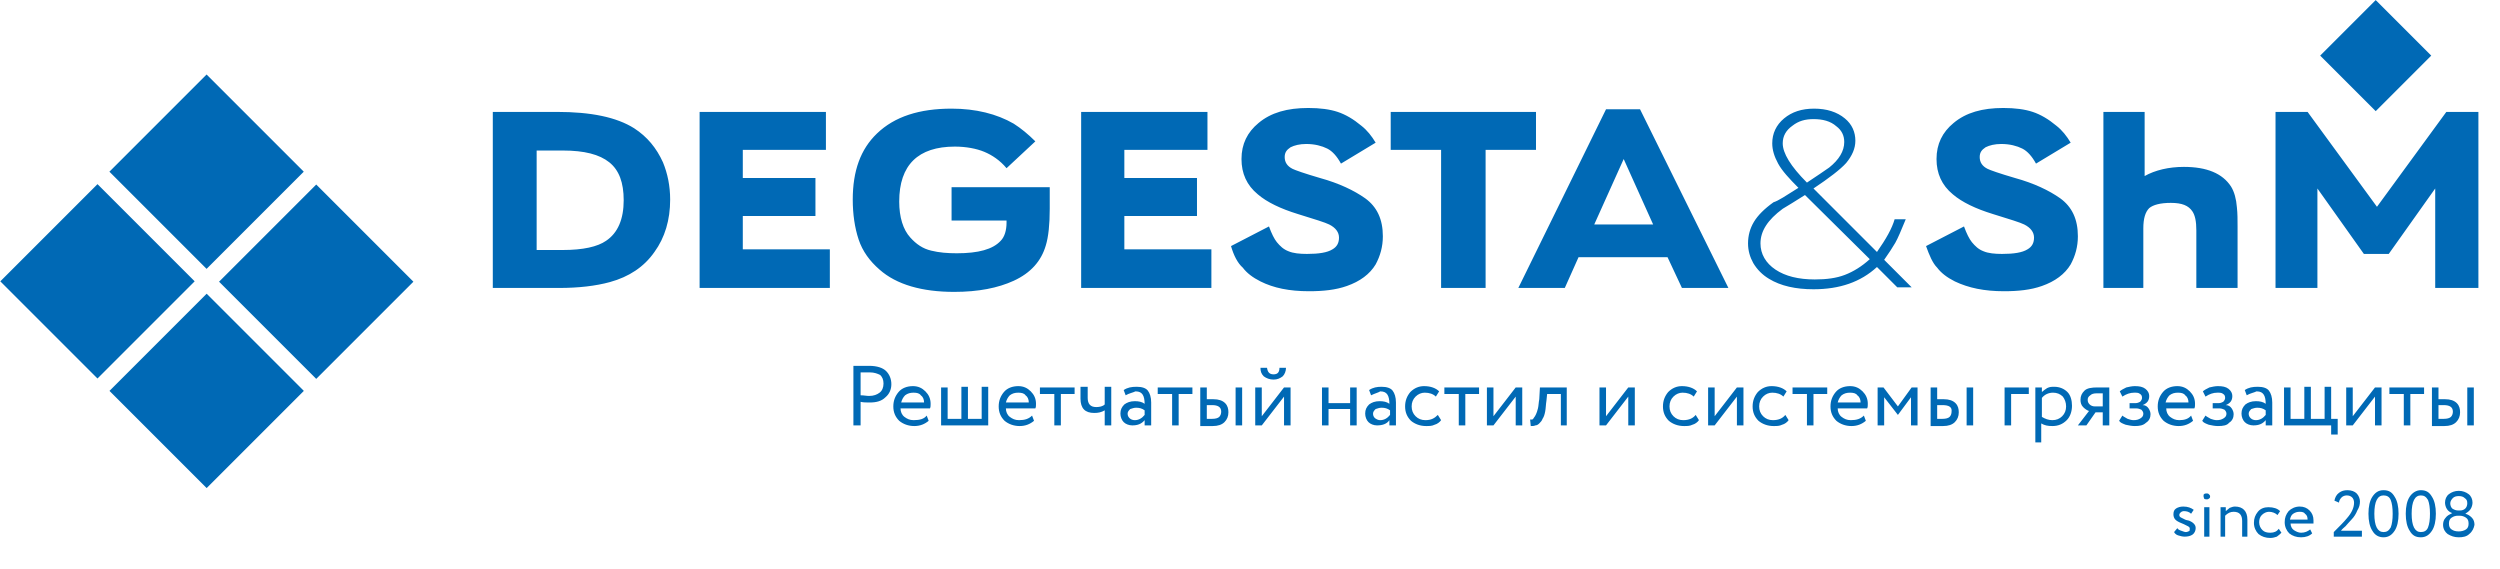 <?xml version="1.0" encoding="UTF-8"?>
<svg xmlns="http://www.w3.org/2000/svg" width="382" height="87" viewBox="0 0 382 87" fill="none">
  <g clip-path="url(#clip0_68_624)">
    <path d="M31.565 11.384L16.716 26.233L31.565 41.083L46.414 26.233L31.565 11.384Z" fill="#0069b5"></path>
    <path d="M14.895 28.137L0.045 42.987L14.895 57.836L29.744 42.987L14.895 28.137Z" fill="#0069b5"></path>
    <path d="M48.318 28.196L33.469 43.045L48.318 57.894L63.167 43.045L48.318 28.196Z" fill="#0069b5"></path>
    <path d="M31.577 44.879L16.728 59.728L31.577 74.577L46.426 59.728L31.577 44.879Z" fill="#0069b5"></path>
    <path d="M363.008 0.014L354.523 8.499L363.008 16.984L371.493 8.499L363.008 0.014Z" fill="#0069b5"></path>
    <path d="M75.3 44V17.1H85.1C90.3 17.1 94.2 17.9 96.9 19.6C98.9 20.9 100.3 22.6 101.3 24.8C102 26.5 102.4 28.4 102.4 30.5C102.4 33.6 101.6 36.3 100 38.5C98.4 40.8 96.1 42.3 93.2 43.1C91 43.7 88.4 44 85.4 44H75.3ZM82 38.2H86C89.1 38.2 91.3 37.7 92.6 36.8C94.4 35.6 95.3 33.5 95.3 30.6C95.3 27.9 94.6 26 93.1 24.8C91.6 23.6 89.3 23 86 23H82V38.2ZM106.9 44V17.1H126.2V22.9H113.5V27.2H124.6V33H113.5V38.1H126.8V44H106.9ZM145.4 33.8V28.6H160.4V31.9C160.4 34.3 160.2 36.2 159.8 37.5C159.1 39.9 157.5 41.7 154.9 42.9C152.5 44 149.5 44.6 145.8 44.6C140.9 44.6 137 43.5 134.4 41.2C132.9 39.9 131.8 38.4 131.2 36.6C130.6 34.8 130.3 32.7 130.3 30.5C130.3 26.1 131.5 22.8 134 20.4C136.7 17.8 140.5 16.6 145.4 16.6C149.1 16.6 152.3 17.4 154.9 18.9C156 19.6 157.1 20.5 158.2 21.6L153.8 25.7C152.8 24.5 151.6 23.7 150.4 23.2C149.2 22.7 147.6 22.4 145.9 22.4C140.3 22.4 137.4 25.2 137.4 30.8C137.4 33.2 138 35.1 139.1 36.3C140 37.3 141 38 142.3 38.3C143.5 38.6 144.8 38.7 146.2 38.7C149.5 38.7 151.7 38.1 152.9 36.8C153.5 36.2 153.8 35.2 153.8 34V33.7H145.4V33.8ZM165.2 44V17.1H184.5V22.9H171.8V27.2H182.9V33H171.8V38.1H185.1V44H165.2ZM188.1 37.6L193.9 34.6C194.3 35.7 194.7 36.5 195.1 37C195.6 37.6 196.1 38.1 196.9 38.4C197.6 38.7 198.6 38.8 199.7 38.8C201.5 38.8 202.8 38.6 203.6 38.1C204.3 37.7 204.6 37.1 204.6 36.3C204.6 35.5 204.1 34.8 203.1 34.3C202.5 34 200.9 33.5 198.3 32.7C195.7 31.9 193.6 30.9 192.2 29.7C190.5 28.3 189.7 26.5 189.7 24.3C189.7 22 190.6 20.2 192.3 18.8C194.2 17.2 196.7 16.5 199.9 16.5C201.7 16.5 203.2 16.7 204.4 17.1C205.6 17.5 206.8 18.2 208 19.2C208.9 19.9 209.6 20.8 210.2 21.8L204.9 25C204.3 23.9 203.6 23.1 202.8 22.7C202 22.3 200.9 22 199.6 22C198.6 22 197.8 22.2 197.2 22.5C196.6 22.9 196.3 23.3 196.3 24C196.3 24.8 196.7 25.4 197.5 25.8C197.9 26 199.3 26.5 201.7 27.2C204.6 28 206.9 29.1 208.6 30.3C210.4 31.6 211.3 33.5 211.3 36.1C211.3 37.7 210.9 39.1 210.2 40.4C209.3 41.9 207.8 43 205.8 43.7C204.1 44.3 202.2 44.5 200 44.5C197 44.5 194.6 44 192.6 43C191.4 42.4 190.5 41.7 189.9 40.9C189.1 40.2 188.5 39 188.1 37.6ZM220.2 44V22.9H212.5V17.1H234.7V22.9H227V44H220.2ZM254.8 39.3H241.2L239.1 44H232L245.4 16.7H250.6L264.1 44H257L254.8 39.3ZM252.6 34.3L248.1 24.3L243.6 34.3H252.6ZM274.8 28.7C273.4 27.3 272.3 26.1 271.7 25C271.1 23.9 270.8 22.9 270.8 21.9C270.8 20.4 271.4 19.1 272.6 18.1C273.8 17.1 275.3 16.6 277.2 16.6C279.1 16.6 280.7 17.1 281.9 18.1C283 19 283.5 20.2 283.5 21.5C283.5 22.7 283 23.8 282.1 24.9C281.2 25.9 279.5 27.2 277.1 28.8L286.8 38.5C288.2 36.5 289.1 34.9 289.5 33.5H291.2C290.5 35.2 290 36.4 289.6 37.1C289.2 37.8 288.6 38.7 287.9 39.7L292.1 43.9H289.9L286.8 40.8C284.3 43.1 281.1 44.2 277.1 44.2C274.4 44.2 272.1 43.7 270.3 42.6C269.3 42 268.5 41.2 267.9 40.2C267.4 39.3 267.1 38.3 267.1 37.2C267.1 36 267.4 34.9 268 33.9C268.6 32.9 269.6 31.9 271 30.9C271.7 30.7 272.9 29.9 274.8 28.7ZM276.1 27.9C277.6 26.9 278.8 26.1 279.5 25.6C281 24.4 281.8 23.1 281.8 21.7C281.8 20.7 281.4 19.9 280.6 19.3C279.7 18.5 278.5 18.2 277.1 18.2C275.8 18.2 274.8 18.5 273.9 19.2C272.9 19.9 272.4 20.8 272.4 21.9C272.4 23.4 273.6 25.4 276.1 27.9ZM275.8 29.8C274.2 30.8 273.1 31.5 272.4 31.9C270.1 33.6 269 35.3 269 37.2C269 38.8 269.8 40.2 271.3 41.2C272.8 42.2 274.8 42.7 277.3 42.7C279.1 42.7 280.6 42.5 281.9 42C283.2 41.5 284.5 40.7 285.7 39.6L275.8 29.8ZM294.3 37.6L300.1 34.6C300.5 35.7 300.9 36.5 301.3 37C301.8 37.6 302.3 38.1 303.1 38.4C303.8 38.7 304.8 38.8 305.9 38.8C307.7 38.8 309 38.6 309.8 38.1C310.5 37.7 310.8 37.1 310.8 36.3C310.8 35.5 310.3 34.8 309.3 34.3C308.7 34 307.1 33.5 304.5 32.7C301.9 31.9 299.8 30.9 298.4 29.7C296.7 28.3 295.9 26.5 295.9 24.3C295.9 22 296.8 20.2 298.5 18.8C300.4 17.2 302.9 16.5 306.1 16.5C307.9 16.5 309.4 16.7 310.6 17.1C311.8 17.5 313 18.2 314.2 19.2C315.1 19.9 315.8 20.8 316.4 21.8L311.1 25C310.5 23.9 309.8 23.1 309 22.7C308.2 22.3 307.1 22 305.8 22C304.8 22 304 22.2 303.4 22.5C302.8 22.9 302.5 23.3 302.5 24C302.5 24.8 302.9 25.4 303.7 25.8C304.1 26 305.5 26.5 307.9 27.2C310.8 28 313.1 29.1 314.8 30.3C316.6 31.6 317.5 33.5 317.5 36.1C317.5 37.7 317.1 39.1 316.4 40.4C315.5 41.9 314 43 312 43.7C310.3 44.3 308.4 44.5 306.2 44.5C303.2 44.5 300.8 44 298.7 43C297.5 42.4 296.6 41.7 296 40.9C295.3 40.2 294.8 39 294.3 37.6ZM321.4 44V17.1H327.7V26.9C329.3 26 331.4 25.5 333.7 25.5C337.2 25.5 339.6 26.5 340.9 28.5C341.4 29.3 341.7 30.4 341.8 31.7C341.9 32.6 341.9 33.6 341.9 34.6V44H335.6V35.2C335.6 33.8 335.4 32.9 335 32.3C334.4 31.4 333.4 31 331.7 31C330.1 31 329 31.3 328.4 31.8C327.8 32.4 327.5 33.4 327.5 34.9V44H321.4ZM347.7 44V17.1H352.6L363.2 31.6L373.8 17.1H378.7V44H372.1V28.8L365 38.8H361.2L354.1 28.8V44H347.7Z" fill="#0069b5"></path>
    <path d="M131.5 65H130.4V55.9C130.6 55.9 131 55.9 131.6 55.9C132.2 55.9 132.6 55.9 132.8 55.9C134 55.9 134.9 56.2 135.4 56.7C135.9 57.2 136.2 57.9 136.2 58.7C136.2 59.5 135.9 60.2 135.3 60.7C134.7 61.3 133.9 61.5 132.9 61.5C132.4 61.5 131.9 61.5 131.5 61.4V65ZM132.9 56.9C132.6 56.9 132.1 56.9 131.5 56.9V60.4C132 60.4 132.4 60.5 132.8 60.5C133.5 60.5 134 60.3 134.4 60C134.8 59.7 135 59.2 135 58.6C135 58 134.8 57.6 134.5 57.3C134.1 57.1 133.6 56.9 132.9 56.9ZM141.6 63.5L141.9 64.3C141.3 64.8 140.6 65.1 139.7 65.1C138.8 65.1 138 64.8 137.4 64.3C136.8 63.7 136.5 63 136.5 62.1C136.5 61.2 136.8 60.5 137.3 59.9C137.8 59.3 138.6 59 139.5 59C140.3 59 140.9 59.3 141.4 59.8C141.9 60.3 142.2 60.9 142.2 61.7C142.2 62 142.2 62.2 142.1 62.4H137.6C137.6 62.9 137.8 63.4 138.2 63.7C138.6 64 139 64.2 139.6 64.2C140.6 64.2 141.2 64 141.6 63.5ZM139.6 60C139.1 60 138.7 60.1 138.3 60.4C138 60.7 137.8 61.1 137.7 61.5H141.2C141.2 61 141 60.6 140.7 60.4C140.5 60.1 140.1 60 139.6 60ZM143.8 65V59.2H144.8V64H146.9V59.1H147.9V64H150V59.1H151V65H143.8ZM157.7 63.5L158 64.3C157.4 64.8 156.7 65.1 155.8 65.1C154.9 65.1 154.1 64.8 153.5 64.3C152.9 63.7 152.6 63 152.6 62.1C152.6 61.2 152.9 60.5 153.4 59.9C153.9 59.3 154.7 59 155.6 59C156.4 59 157 59.3 157.5 59.8C158 60.3 158.3 60.9 158.3 61.7C158.3 62 158.3 62.2 158.2 62.4H153.7C153.7 62.9 153.9 63.4 154.3 63.7C154.7 64 155.1 64.2 155.7 64.2C156.6 64.2 157.2 64 157.7 63.5ZM155.6 60C155.1 60 154.7 60.1 154.3 60.4C154 60.7 153.8 61.1 153.7 61.5H157.2C157.2 61 157 60.6 156.7 60.4C156.5 60.1 156.1 60 155.6 60ZM158.9 60.2V59.2H164.2V60.2H162.1V65H161.1V60.2H158.9ZM169.8 59.2V65H168.8V62.7C168.3 63 167.8 63.1 167.2 63.1C165.8 63.1 165.1 62.4 165.1 60.9V59.1H166.2V60.8C166.2 61.7 166.6 62.2 167.5 62.2C168 62.2 168.5 62.1 168.8 61.8V59.1H169.8V59.2ZM172 60.4L171.7 59.6C172.3 59.2 172.9 59.1 173.7 59.1C174.5 59.1 175.1 59.3 175.4 59.7C175.7 60.1 175.9 60.7 175.9 61.5V65H174.9V64.2C174.4 64.8 173.8 65 173 65C172.5 65 172 64.8 171.7 64.5C171.4 64.2 171.2 63.7 171.2 63.2C171.2 62.6 171.4 62.2 171.8 61.8C172.2 61.5 172.7 61.3 173.4 61.3C174 61.3 174.5 61.4 174.9 61.7C174.9 61.1 174.8 60.6 174.6 60.3C174.4 60 174.1 59.8 173.5 59.8C173.1 60 172.5 60.1 172 60.4ZM173.4 64.2C174 64.2 174.5 63.9 174.9 63.4V62.7C174.5 62.4 174.1 62.3 173.6 62.3C173.3 62.3 173 62.4 172.7 62.5C172.5 62.7 172.3 62.9 172.3 63.2C172.3 63.5 172.4 63.7 172.6 63.9C172.8 64.1 173.1 64.2 173.4 64.2ZM176.9 60.2V59.2H182.2V60.2H180.1V65H179.1V60.2H176.9ZM183.4 65V59.2H184.4V61H185.4C186.2 61 186.8 61.2 187.2 61.6C187.6 62 187.7 62.5 187.7 63C187.7 63.6 187.5 64.1 187.1 64.5C186.7 64.9 186.1 65.1 185.3 65.1H183.4V65ZM188.8 65V59.2H189.8V65H188.8ZM185.2 61.9H184.4V64H185.2C185.7 64 186.1 63.9 186.3 63.7C186.5 63.5 186.6 63.2 186.6 62.9C186.6 62.2 186.1 61.9 185.2 61.9ZM192.8 65H191.8V59.2H192.8V63.6L196.2 59.2H197.2V65H196.2V60.6L192.8 65ZM192.6 56.2H193.6C193.7 56.9 194 57.2 194.6 57.2C195.2 57.2 195.5 56.9 195.5 56.2H196.5C196.5 56.7 196.3 57.2 196 57.5C195.6 57.8 195.2 58 194.6 58C194 58 193.5 57.8 193.1 57.5C192.7 57.1 192.6 56.7 192.6 56.2ZM206.3 65V62.5H203V65H202V59.2H203V61.6H206.3V59.2H207.3V65H206.3ZM209.5 60.4L209.2 59.6C209.8 59.2 210.4 59.1 211.1 59.1C211.9 59.1 212.5 59.3 212.8 59.7C213.1 60.1 213.3 60.7 213.3 61.5V65H212.3V64.2C211.9 64.8 211.2 65 210.4 65C209.9 65 209.4 64.8 209.1 64.5C208.8 64.2 208.6 63.7 208.6 63.2C208.6 62.6 208.8 62.2 209.2 61.8C209.6 61.5 210.1 61.3 210.8 61.3C211.4 61.3 211.9 61.4 212.3 61.7C212.3 61.1 212.2 60.6 212 60.3C211.8 60 211.5 59.8 210.9 59.8C210.6 60 210.1 60.1 209.5 60.4ZM210.9 64.2C211.5 64.2 212 63.9 212.4 63.4V62.7C212 62.4 211.6 62.3 211.1 62.3C210.8 62.3 210.5 62.4 210.2 62.5C210 62.7 209.8 62.9 209.8 63.2C209.8 63.5 209.9 63.7 210.1 63.9C210.4 64.1 210.6 64.2 210.9 64.2ZM219.7 63.4L220.2 64.2C220 64.5 219.6 64.8 219.2 64.9C218.8 65.1 218.4 65.1 217.9 65.1C217 65.1 216.2 64.8 215.6 64.3C215 63.7 214.7 63 214.7 62.1C214.7 61.2 215 60.5 215.5 59.9C216.1 59.3 216.8 59 217.6 59C218.6 59 219.4 59.3 219.9 59.8L219.4 60.6C219 60.2 218.4 60 217.7 60C217.2 60 216.7 60.2 216.3 60.6C215.9 61 215.7 61.5 215.7 62.1C215.7 62.7 215.9 63.2 216.3 63.6C216.7 64 217.2 64.2 217.8 64.2C218.7 64.2 219.2 63.9 219.7 63.4ZM220.7 60.2V59.2H226V60.2H223.9V65H222.9V60.2H220.7ZM228.2 65H227.2V59.2H228.2V63.6L231.6 59.2H232.6V65H231.6V60.6L228.2 65ZM238.5 65V60.2H236.4L236.3 61.2C236.2 61.8 236.2 62.4 236.1 62.9C236 63.4 235.9 63.7 235.7 64C235.6 64.3 235.4 64.5 235.2 64.7C235 64.9 234.8 65 234.6 65C234.4 65.1 234.2 65.1 233.9 65.1L233.8 64.1C233.9 64.1 234 64.1 234.1 64.1C234.2 64.1 234.3 64 234.4 63.8C234.5 63.7 234.6 63.5 234.7 63.3C234.8 63.1 234.9 62.8 235 62.4C235.1 62 235.1 61.5 235.2 61L235.3 59.2H239.4V65H238.5ZM245.4 65H244.4V59.2H245.4V63.6L248.8 59.2H249.8V65H248.8V60.6L245.4 65ZM259.1 63.4L259.6 64.2C259.4 64.5 259 64.8 258.6 64.9C258.2 65.1 257.8 65.1 257.3 65.1C256.4 65.1 255.6 64.8 255 64.3C254.4 63.7 254.1 63 254.1 62.1C254.1 61.2 254.4 60.5 254.9 59.9C255.5 59.3 256.2 59 257 59C258 59 258.8 59.3 259.3 59.8L258.8 60.6C258.4 60.2 257.8 60 257.1 60C256.6 60 256.1 60.2 255.7 60.6C255.3 61 255.1 61.5 255.1 62.1C255.1 62.7 255.3 63.2 255.7 63.6C256.1 64 256.6 64.2 257.2 64.2C258.1 64.2 258.7 63.9 259.1 63.4ZM262 65H261V59.2H262V63.6L265.4 59.2H266.4V65H265.4V60.6L262 65ZM272.8 63.4L273.3 64.2C273.1 64.5 272.7 64.8 272.3 64.9C271.9 65.1 271.5 65.1 271 65.1C270.1 65.1 269.3 64.8 268.7 64.3C268.1 63.7 267.8 63 267.8 62.1C267.8 61.2 268.1 60.5 268.6 59.9C269.2 59.3 269.9 59 270.7 59C271.7 59 272.5 59.3 273 59.8L272.5 60.6C272.1 60.2 271.5 60 270.8 60C270.3 60 269.8 60.2 269.4 60.6C269 61 268.8 61.5 268.8 62.1C268.8 62.7 269 63.2 269.4 63.6C269.8 64 270.3 64.2 270.9 64.2C271.8 64.2 272.4 63.9 272.8 63.4ZM273.9 60.2V59.2H279.2V60.2H277.1V65H276.1V60.2H273.9ZM284.8 63.5L285.1 64.3C284.5 64.8 283.8 65.1 282.9 65.1C282 65.1 281.2 64.8 280.6 64.3C280 63.7 279.7 63 279.7 62.1C279.7 61.2 280 60.5 280.5 59.9C281 59.3 281.8 59 282.7 59C283.5 59 284.1 59.3 284.6 59.8C285.1 60.3 285.4 60.9 285.4 61.7C285.4 62 285.4 62.2 285.3 62.4H280.8C280.8 62.9 281 63.4 281.4 63.7C281.8 64 282.2 64.2 282.8 64.2C283.7 64.2 284.3 64 284.8 63.5ZM282.7 60C282.2 60 281.8 60.1 281.4 60.4C281.1 60.7 280.9 61.1 280.8 61.5H284.3C284.3 61 284.1 60.6 283.8 60.4C283.6 60.1 283.2 60 282.7 60ZM286.9 65V59.2H287.8L290 62.1L292.1 59.2H293V65H292V60.7L290 63.4L287.9 60.7V65H286.9ZM295 65V59.2H296V61H297C297.8 61 298.4 61.2 298.8 61.6C299.2 62 299.3 62.5 299.3 63C299.3 63.6 299.1 64.1 298.7 64.5C298.3 64.9 297.7 65.1 296.9 65.1H295V65ZM300.5 65V59.2H301.5V65H300.5ZM296.8 61.9H296V64H296.8C297.3 64 297.7 63.9 297.9 63.7C298.1 63.5 298.2 63.2 298.2 62.9C298.3 62.2 297.8 61.9 296.8 61.9ZM306.3 65V59.2H310V60.2H307.3V65H306.3ZM311 67.6V59.2H312V59.9C312.2 59.7 312.5 59.5 312.8 59.3C313.2 59.1 313.5 59.1 313.9 59.1C314.7 59.1 315.4 59.4 315.9 59.9C316.4 60.4 316.6 61.2 316.6 62C316.6 62.9 316.3 63.7 315.8 64.2C315.2 64.8 314.5 65.1 313.6 65.1C312.9 65.1 312.4 65 311.9 64.7V67.6H311ZM313.7 60C313 60 312.4 60.3 312 60.8V63.7C312.5 64 313 64.2 313.6 64.2C314.2 64.2 314.7 64 315.1 63.6C315.5 63.2 315.7 62.7 315.7 62.1C315.7 61.5 315.5 61 315.2 60.6C314.8 60.2 314.3 60 313.7 60ZM320.5 59.2H322.3V65H321.3V63H320.2L318.8 65H317.5L319.2 62.8C318.9 62.7 318.6 62.5 318.3 62.2C318 61.9 317.9 61.5 317.9 61.1C317.9 60.5 318.1 60.1 318.5 59.7C318.9 59.3 319.6 59.2 320.5 59.2ZM319 61.1C319 61.4 319.1 61.6 319.3 61.8C319.5 62 319.8 62.1 320.1 62.1H321.3V60.1H320.4C319.9 60.1 319.6 60.2 319.4 60.4C319.1 60.6 319 60.8 319 61.1ZM326.2 65.1C325.7 65.1 325.3 65 324.8 64.9C324.3 64.7 324 64.6 323.8 64.3L324.3 63.5C324.5 63.7 324.8 63.8 325.1 64C325.4 64.1 325.7 64.2 326 64.2C326.5 64.2 326.8 64.1 327.1 63.9C327.4 63.7 327.5 63.5 327.5 63.2C327.5 63 327.4 62.8 327.2 62.6C327 62.5 326.7 62.4 326.4 62.4H325.4V61.6H326.3C326.6 61.6 326.8 61.5 327 61.4C327.2 61.2 327.3 61 327.3 60.8C327.3 60.5 327.2 60.3 327 60.2C326.8 60 326.5 60 326.1 60C325.5 60 324.9 60.2 324.3 60.6L323.9 59.8C324.1 59.6 324.5 59.4 324.9 59.2C325.3 59.1 325.8 59 326.2 59C326.9 59 327.4 59.1 327.8 59.4C328.2 59.7 328.4 60.1 328.4 60.5C328.4 61.2 328.1 61.6 327.4 61.9C327.8 61.9 328.1 62.1 328.3 62.4C328.5 62.7 328.6 63 328.6 63.3C328.6 63.8 328.4 64.3 327.9 64.6C327.5 65 326.9 65.1 326.2 65.1ZM334.8 63.5L335.1 64.3C334.5 64.8 333.8 65.1 332.9 65.1C332 65.1 331.2 64.8 330.6 64.3C330 63.7 329.7 63 329.7 62.1C329.7 61.2 330 60.5 330.5 59.9C331 59.3 331.8 59 332.7 59C333.5 59 334.1 59.3 334.6 59.8C335.1 60.3 335.4 60.9 335.4 61.7C335.4 62 335.4 62.2 335.3 62.4H331C331 62.9 331.2 63.4 331.6 63.7C332 64 332.4 64.2 333 64.2C333.8 64.2 334.4 64 334.8 63.5ZM332.8 60C332.3 60 331.9 60.1 331.5 60.4C331.2 60.7 331 61.1 330.9 61.5H334.4C334.4 61 334.2 60.6 333.9 60.4C333.7 60.1 333.3 60 332.8 60ZM338.9 65.1C338.4 65.1 338 65 337.5 64.9C337 64.7 336.7 64.6 336.5 64.3L337 63.5C337.2 63.7 337.5 63.8 337.8 64C338.1 64.1 338.4 64.2 338.7 64.2C339.2 64.2 339.5 64.1 339.8 63.9C340.1 63.7 340.2 63.5 340.2 63.2C340.2 63 340.1 62.8 339.9 62.6C339.7 62.5 339.4 62.4 339.1 62.4H338.1V61.6H339C339.3 61.6 339.5 61.5 339.7 61.4C339.9 61.2 340 61 340 60.8C340 60.5 339.9 60.3 339.7 60.2C339.5 60 339.2 60 338.8 60C338.2 60 337.6 60.2 337 60.6L336.6 59.8C336.8 59.6 337.2 59.4 337.6 59.2C338 59.1 338.5 59 338.9 59C339.6 59 340.1 59.1 340.5 59.4C340.9 59.7 341.1 60.1 341.1 60.5C341.1 61.2 340.8 61.6 340.1 61.9C340.5 61.9 340.8 62.1 341 62.4C341.2 62.7 341.3 63 341.3 63.3C341.3 63.8 341.1 64.3 340.6 64.6C340.3 65 339.7 65.1 338.9 65.1ZM343.3 60.4L343 59.6C343.6 59.2 344.2 59.1 345 59.1C345.8 59.1 346.4 59.3 346.7 59.7C347 60.1 347.2 60.7 347.2 61.5V65H346.2V64.2C345.7 64.8 345.1 65 344.3 65C343.8 65 343.3 64.8 343 64.5C342.7 64.2 342.5 63.7 342.5 63.2C342.5 62.6 342.7 62.2 343.1 61.8C343.5 61.5 344 61.3 344.7 61.3C345.3 61.3 345.8 61.4 346.2 61.7C346.2 61.1 346.1 60.6 345.9 60.3C345.7 60 345.4 59.8 344.8 59.8C344.4 60 343.8 60.1 343.3 60.4ZM344.7 64.2C345.3 64.2 345.8 63.9 346.2 63.4V62.7C345.8 62.4 345.4 62.3 344.9 62.3C344.6 62.3 344.3 62.4 344 62.5C343.8 62.7 343.6 62.9 343.6 63.2C343.6 63.5 343.7 63.7 343.9 63.9C344.1 64.1 344.4 64.2 344.7 64.2ZM349 65V59.2H350V64H352.1V59.1H353.1V64H355.2V59.1H356.2V64H357.2V66.4H356.2V65H349ZM359.5 65H358.5V59.2H359.5V63.6L362.9 59.2H363.9V65H362.9V60.6L359.5 65ZM365.1 60.2V59.2H370.4V60.2H368.3V65H367.3V60.2H365.1ZM371.6 65V59.2H372.6V61H373.6C374.4 61 375 61.2 375.4 61.6C375.8 62 375.9 62.5 375.9 63C375.9 63.6 375.7 64.1 375.3 64.5C374.9 64.9 374.3 65.1 373.5 65.1H371.6V65ZM377 65V59.2H378V65H377ZM373.4 61.9H372.6V64H373.4C373.9 64 374.3 63.9 374.5 63.7C374.7 63.5 374.8 63.2 374.8 62.9C374.8 62.2 374.3 61.9 373.4 61.9Z" fill="#0069b5"></path>
    <path d="M334.6 80.8C334.6 80.6 334.5 80.5 334.3 80.4C334.1 80.3 333.9 80.2 333.7 80.1C333.5 80 333.2 79.9 333 79.8C332.8 79.7 332.6 79.6 332.4 79.4C332.2 79.2 332.1 78.9 332.1 78.6C332.1 78.2 332.2 77.9 332.5 77.7C332.8 77.5 333.2 77.4 333.6 77.4C334.3 77.4 334.8 77.6 335.2 77.9L334.8 78.5C334.5 78.2 334.1 78.1 333.7 78.1C333.5 78.1 333.3 78.2 333.2 78.3C333.1 78.4 333 78.5 333 78.7C333 78.9 333.1 79 333.3 79.1C333.5 79.2 333.7 79.3 333.9 79.4C334.1 79.5 334.4 79.5 334.6 79.6C334.8 79.7 335 79.8 335.2 80C335.4 80.2 335.5 80.4 335.5 80.7C335.5 81.1 335.3 81.5 335 81.7C334.7 81.9 334.3 82 333.8 82C333.5 82 333.1 81.9 332.8 81.8C332.5 81.7 332.3 81.5 332.2 81.3L332.7 80.7C332.8 80.9 333 81 333.3 81.1C333.6 81.2 333.8 81.3 334 81.3C334.2 81.3 334.4 81.2 334.6 81.1C334.5 81.1 334.6 81 334.6 80.8ZM336.8 82V77.5H337.6V82H336.8ZM336.7 75.8C336.7 75.7 336.7 75.5 336.8 75.5C336.9 75.4 337 75.4 337.2 75.4C337.3 75.4 337.4 75.4 337.5 75.5C337.6 75.6 337.7 75.7 337.7 75.8C337.7 76 337.7 76.1 337.5 76.2C337.4 76.3 337.3 76.3 337.2 76.3C337.1 76.3 336.9 76.3 336.8 76.2C336.8 76.1 336.7 76 336.7 75.8ZM339.3 82V77.5H340.1V78.1C340.3 77.9 340.5 77.8 340.7 77.6C341 77.5 341.2 77.4 341.5 77.4C342.7 77.4 343.4 78.1 343.4 79.4V82H342.6V79.6C342.6 78.7 342.2 78.2 341.3 78.2C340.8 78.2 340.4 78.4 340 78.8V82H339.3ZM348.2 80.8L348.6 81.4C348.4 81.6 348.2 81.8 347.9 82C347.6 82.1 347.3 82.2 346.9 82.2C346.2 82.2 345.6 82 345.1 81.6C344.7 81.2 344.4 80.6 344.4 79.9C344.4 79.2 344.6 78.7 345 78.2C345.4 77.7 346 77.5 346.6 77.5C347.4 77.5 348 77.7 348.4 78.1L348 78.7C347.7 78.4 347.2 78.2 346.7 78.2C346.3 78.2 345.9 78.4 345.6 78.7C345.3 79 345.2 79.4 345.2 79.8C345.2 80.3 345.4 80.7 345.7 81C346 81.3 346.4 81.4 346.9 81.4C347.5 81.4 347.9 81.2 348.2 80.8ZM353 80.9L353.3 81.5C352.9 81.9 352.3 82.1 351.6 82.1C350.9 82.1 350.3 81.9 349.8 81.5C349.4 81.1 349.1 80.5 349.1 79.8C349.1 79.1 349.3 78.6 349.7 78.1C350.1 77.7 350.7 77.4 351.4 77.4C352 77.4 352.5 77.6 352.9 78C353.3 78.4 353.5 78.9 353.5 79.5C353.5 79.7 353.5 79.9 353.5 80H350C350 80.4 350.2 80.8 350.5 81C350.8 81.2 351.2 81.4 351.6 81.4C352.2 81.4 352.6 81.2 353 80.9ZM351.4 78.2C351 78.2 350.7 78.3 350.4 78.5C350.1 78.7 350 79 349.9 79.4H352.6C352.6 79 352.5 78.7 352.2 78.5C352.1 78.3 351.8 78.2 351.4 78.2ZM356.6 82V81.3C357.5 80.4 358.2 79.7 358.6 79.2C359.4 78.3 359.7 77.5 359.7 76.8C359.7 76.5 359.6 76.2 359.4 76C359.2 75.8 358.9 75.7 358.6 75.7C358.3 75.7 358 75.8 357.8 76C357.6 76.2 357.4 76.5 357.4 76.8L356.7 76.5C356.8 76 357 75.6 357.4 75.3C357.8 75 358.2 74.9 358.7 74.9C359.3 74.9 359.8 75.1 360.1 75.4C360.4 75.7 360.6 76.2 360.6 76.6C360.6 77.1 360.5 77.5 360.2 78C360 78.5 359.7 79 359.3 79.4C358.9 79.8 358.6 80.2 358.4 80.4C358.2 80.6 357.9 80.8 357.7 81.1H360.9V82H356.6ZM362.5 81.1C362.1 80.5 361.9 79.6 361.9 78.5C361.9 77.4 362.1 76.5 362.5 75.9C362.9 75.3 363.4 74.9 364.2 74.9C365 74.9 365.5 75.2 365.9 75.9C366.3 76.5 366.5 77.4 366.5 78.5C366.5 79.6 366.3 80.5 365.9 81.1C365.5 81.7 365 82.1 364.2 82.1C363.5 82.1 362.9 81.8 362.5 81.1ZM364.2 75.7C363.3 75.7 362.8 76.6 362.8 78.5C362.8 80.4 363.3 81.3 364.2 81.3C364.7 81.3 365 81.1 365.3 80.6C365.5 80.1 365.6 79.4 365.6 78.5C365.6 77.6 365.5 76.9 365.3 76.4C365.1 75.9 364.7 75.7 364.2 75.7ZM368.2 81.1C367.8 80.5 367.6 79.6 367.6 78.5C367.6 77.4 367.8 76.5 368.2 75.9C368.6 75.3 369.2 74.9 369.9 74.9C370.7 74.9 371.2 75.2 371.6 75.9C372 76.5 372.2 77.4 372.2 78.5C372.2 79.6 372 80.5 371.6 81.1C371.2 81.7 370.7 82.1 369.9 82.1C369.1 82.1 368.6 81.8 368.2 81.1ZM369.9 75.7C369 75.7 368.5 76.6 368.5 78.5C368.5 80.4 369 81.3 369.9 81.3C370.4 81.3 370.8 81.1 371 80.6C371.2 80.1 371.3 79.4 371.3 78.5C371.3 77.6 371.2 76.9 371 76.4C370.7 75.9 370.4 75.7 369.9 75.7ZM375.6 78H375.9C376.2 78 376.5 77.9 376.7 77.7C376.9 77.5 377 77.2 377 76.9C377 76.5 376.9 76.3 376.6 76.1C376.4 75.9 376.1 75.8 375.7 75.8C375.3 75.8 375 75.9 374.8 76.1C374.6 76.3 374.4 76.6 374.4 76.9C374.4 77.2 374.5 77.5 374.7 77.7C375 77.9 375.3 78 375.6 78ZM375.8 78.8H375.6C375.2 78.8 374.9 78.9 374.6 79.1C374.3 79.3 374.2 79.6 374.2 80C374.2 80.4 374.3 80.7 374.6 80.9C374.9 81.1 375.2 81.2 375.7 81.2C376.1 81.2 376.5 81.1 376.8 80.9C377.1 80.7 377.2 80.4 377.2 80C377.2 79.6 377.1 79.3 376.8 79.1C376.5 78.9 376.2 78.8 375.8 78.8ZM377.3 81.6C376.9 82 376.3 82.1 375.7 82.1C375 82.1 374.5 81.9 374 81.6C373.6 81.3 373.3 80.8 373.3 80.2C373.3 79.8 373.4 79.4 373.7 79.1C373.9 78.8 374.3 78.6 374.7 78.4C374.4 78.3 374.1 78.1 373.9 77.8C373.7 77.5 373.6 77.1 373.6 76.8C373.6 76.3 373.8 75.8 374.2 75.5C374.6 75.2 375.1 75 375.7 75C376.3 75 376.8 75.2 377.2 75.5C377.6 75.8 377.8 76.3 377.8 76.8C377.8 77.1 377.7 77.5 377.5 77.8C377.3 78.1 377 78.3 376.7 78.5C377.1 78.6 377.4 78.8 377.7 79.1C378 79.4 378.1 79.8 378.1 80.2C378 80.7 377.8 81.2 377.3 81.6Z" fill="#0069b5"></path>
  </g>
  <defs>
    <clipPath id="clip0_68_624">
      <rect width="382" height="87" fill="#0069b5"></rect>
    </clipPath>
  </defs>
</svg>
